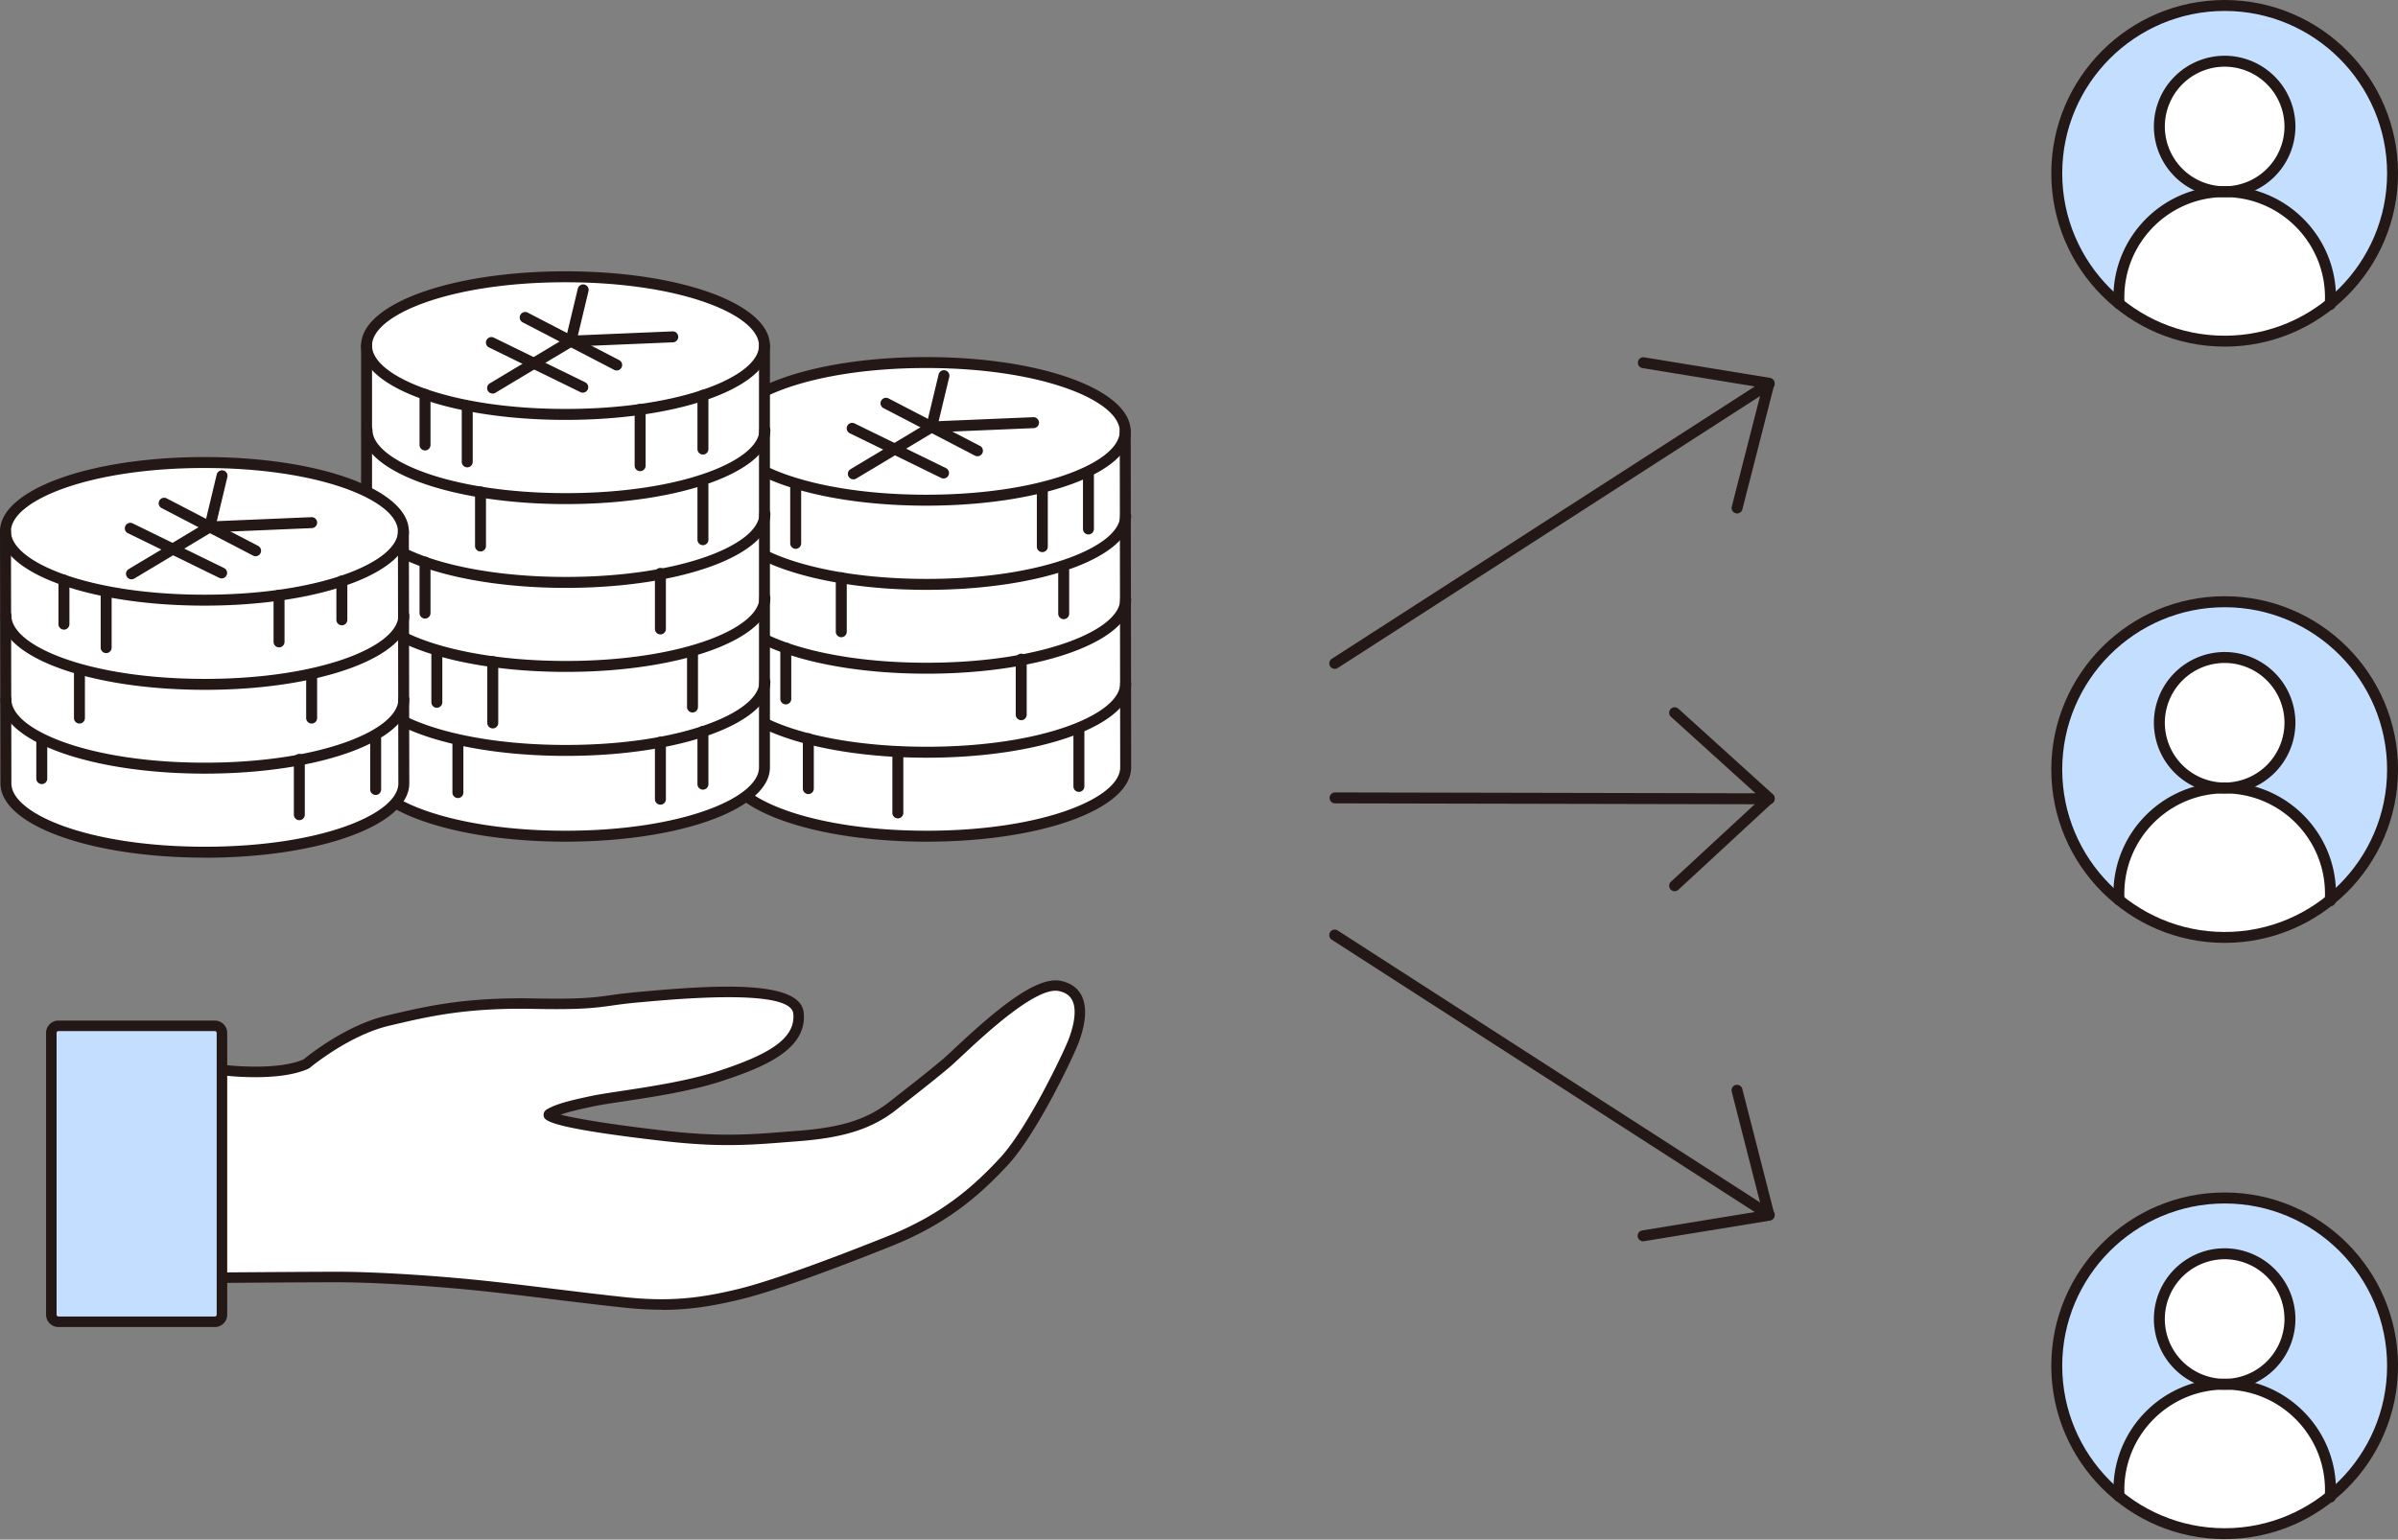 <svg width="232" height="149" fill="none" xmlns="http://www.w3.org/2000/svg"><rect width="100%" height="100%" fill="#808080" stroke="none"/><g clip-path="url(#clip0_10686_8618)"><path d="M70.366 41.746v32.519c0 3.677 8.618 6.66 19.249 6.66 10.63 0 19.248-2.983 19.248-6.66V41.746c0-3.677-8.618-6.66-19.248-6.66s-19.249 2.983-19.249 6.66z" fill="#fff"/><path d="M73.849 51.562a.53.53 0 01-.53-.53V46.14a.53.53 0 011.06 0v4.894a.53.53 0 01-.53.53z" fill="#231815"/><path d="M89.657 57.085c-11.088 0-19.778-3.157-19.778-7.19a.53.53 0 011.06 0c0 2.961 7.52 6.13 18.718 6.13s18.718-3.169 18.718-6.13a.53.53 0 011.06 0c0 4.033-8.686 7.19-19.778 7.19zm0 16.244c-11.088 0-19.778-3.156-19.778-7.19a.53.53 0 011.06 0c0 2.962 7.52 6.13 18.718 6.13s18.718-3.168 18.718-6.13a.53.53 0 011.06 0c0 4.034-8.686 7.19-19.778 7.19zm0-8.131c-11.088 0-19.778-3.156-19.778-7.19a.53.53 0 011.06 0c0 2.962 7.52 6.13 18.718 6.13s18.718-3.168 18.718-6.13a.53.53 0 011.06 0c0 4.034-8.686 7.19-19.778 7.19zm-.042-16.261c-11.088 0-19.778-3.157-19.778-7.19 0-4.034 8.686-7.19 19.778-7.19 11.092 0 19.778 3.156 19.778 7.19 0 4.033-8.686 7.19-19.778 7.19zm0-13.321c-11.198 0-18.719 3.17-18.719 6.13 0 2.962 7.52 6.131 18.719 6.131 11.198 0 18.718-3.169 18.718-6.13 0-2.962-7.52-6.131-18.718-6.131z" fill="#231815"/><path d="M94.567 44.154a.525.525 0 01-.245-.06l-8.872-4.609a.531.531 0 01.491-.94l8.872 4.61a.531.531 0 01-.246 1zm-3.283 2.151a.52.52 0 01-.233-.055l-8.838-4.322a.525.525 0 01-.241-.707.525.525 0 01.707-.242l8.838 4.322a.525.525 0 01.242.707.532.532 0 01-.475.297z" fill="#231815"/><path d="M82.556 46.39a.53.53 0 01-.271-.983l7.385-4.427 1.14-4.754a.53.53 0 011.03.25l-1.192 4.97a.536.536 0 01-.241.33l-7.576 4.542a.525.525 0 01-.27.077l-.005-.005z" fill="#231815"/><path d="M90.132 41.848a.53.53 0 01-.021-1.06l9.859-.414a.533.533 0 01.551.508.531.531 0 01-.509.551l-9.86.415h-.02zm12.778 18.075a.53.53 0 01-.529-.53v-4.135a.53.53 0 111.059 0v4.135a.53.53 0 01-.53.53zm-21.52 1.745a.53.53 0 01-.529-.53v-5.227a.53.53 0 011.06 0v5.228a.53.53 0 01-.53.53zm-4.41-8.554a.53.53 0 01-.529-.53v-5.377a.53.53 0 011.06 0v5.377a.53.53 0 01-.53.53zm23.862.318a.53.53 0 01-.53-.53v-5.449a.53.53 0 011.06 0v5.45a.53.53 0 01-.53.529zm4.462-1.711a.53.53 0 01-.53-.53V45.99a.53.53 0 011.06 0v5.203a.53.53 0 01-.53.53zM76.023 68.169a.53.53 0 01-.53-.53v-4.932a.53.53 0 011.06 0v4.932a.53.53 0 01-.53.53zM98.8 69.698a.53.53 0 01-.53-.53v-5.377a.53.53 0 011.06 0v5.377a.53.53 0 01-.53.53zM86.865 79.2a.53.53 0 01-.53-.53v-5.935a.53.53 0 011.06 0v5.936a.53.53 0 01-.53.53zm-8.661-2.351a.53.53 0 01-.53-.53v-4.834a.53.53 0 011.06 0v4.834a.53.53 0 01-.53.53zm26.176-.211a.53.53 0 01-.529-.53v-5.287a.53.53 0 111.059 0v5.287a.53.53 0 01-.53.53z" fill="#231815"/><path d="M89.657 81.455c-11.088 0-19.778-3.157-19.778-7.19l-.042-32.519a.53.53 0 011.06 0l.041 32.519c0 2.961 7.521 6.13 18.72 6.13 11.197 0 18.718-3.169 18.718-6.13l-.043-32.519a.53.53 0 011.06 0l.042 32.519c0 4.033-8.686 7.19-19.778 7.19z" fill="#231815"/><path d="M35.463 33.446v40.822c0 3.678 8.618 6.66 19.248 6.66s19.248-2.982 19.248-6.66V33.446c0-3.678-8.618-6.66-19.248-6.66s-19.248 2.982-19.248 6.66z" fill="#fff"/><path d="M54.753 48.784c-11.087 0-19.777-3.156-19.777-7.19a.53.53 0 011.059 0c0 2.962 7.52 6.13 18.718 6.13 11.199 0 18.72-3.168 18.72-6.13a.53.53 0 011.058 0c0 4.034-8.685 7.19-19.778 7.19zm0 24.369c-11.087 0-19.777-3.156-19.777-7.19a.53.53 0 011.059 0c0 2.962 7.52 6.131 18.718 6.131 11.199 0 18.72-3.17 18.72-6.13a.53.53 0 011.058 0c0 4.033-8.685 7.19-19.778 7.19zm0-8.129c-11.087 0-19.777-3.156-19.777-7.19a.53.53 0 011.059 0c0 2.962 7.52 6.131 18.718 6.131 11.199 0 18.72-3.17 18.72-6.13a.53.53 0 011.058 0c0 4.033-8.685 7.19-19.778 7.19zm0-8.13c-11.087 0-19.777-3.157-19.777-7.19a.53.53 0 011.059 0c0 2.961 7.52 6.13 18.718 6.13 11.199 0 18.72-3.169 18.72-6.13a.53.53 0 011.058 0c0 4.033-8.685 7.19-19.778 7.19zm-.041-16.258c-11.089 0-19.778-3.157-19.778-7.19 0-4.034 8.685-7.19 19.778-7.19 11.092 0 19.777 3.156 19.777 7.19 0 4.033-8.685 7.19-19.778 7.19zm0-13.32c-11.199 0-18.72 3.168-18.72 6.13 0 2.962 7.521 6.13 18.72 6.13 11.198 0 18.718-3.169 18.718-6.13 0-2.962-7.52-6.13-18.719-6.13z" fill="#231815"/><path d="M54.712 81.454c-11.089 0-19.778-3.156-19.778-7.19V33.442a.53.53 0 011.059 0v40.822c0 2.962 7.52 6.131 18.718 6.131 11.199 0 18.72-3.17 18.72-6.13V33.441a.53.53 0 011.058 0v40.822c0 4.034-8.685 7.19-19.778 7.19z" fill="#231815"/><path d="M59.664 35.853a.525.525 0 01-.245-.059l-8.873-4.61a.531.531 0 01.492-.94l8.872 4.61a.531.531 0 01-.246 1zM56.38 38a.522.522 0 01-.232-.055l-8.838-4.321a.525.525 0 01-.242-.708.526.526 0 01.708-.241l8.838 4.321a.525.525 0 01.242.708.532.532 0 01-.475.296z" fill="#231815"/><path d="M47.653 38.086a.53.53 0 01-.272-.983l7.385-4.428 1.14-4.754a.53.53 0 011.03.25l-1.19 4.97a.536.536 0 01-.242.33l-7.576 4.543a.525.525 0 01-.271.076l-.004-.004z" fill="#231815"/><path d="M55.228 33.544a.53.53 0 01-.021-1.06l9.86-.415a.53.53 0 01.042 1.06l-9.86.415h-.02zm12.779 19.218a.53.53 0 01-.53-.53v-5.275a.53.53 0 011.06 0v5.275a.53.53 0 01-.53.53zm-21.519.606a.53.53 0 01-.53-.53V47.61a.53.53 0 011.06 0v5.228a.53.53 0 01-.53.53zm-5.368-9.775a.53.53 0 01-.53-.53V38.17a.53.53 0 011.06 0v4.894a.53.53 0 01-.53.53zm4.083 1.636a.53.53 0 01-.53-.53v-5.376a.53.53 0 011.06 0v5.376a.53.53 0 01-.53.53zm16.728.369a.53.53 0 01-.53-.53V39.62a.53.53 0 011.06 0v5.448a.53.53 0 01-.53.53zm6.076-1.608a.53.53 0 01-.53-.529v-5.203a.53.53 0 011.06 0v5.203a.53.53 0 01-.53.53zM41.12 59.862a.53.53 0 01-.53-.53v-4.931a.53.53 0 011.06 0v4.931a.53.53 0 01-.53.53zm22.773 1.535a.53.53 0 01-.53-.53v-5.376a.53.53 0 011.06 0v5.376a.53.53 0 01-.53.53zm-16.219 9.096a.53.53 0 01-.53-.53v-5.935a.53.53 0 011.06 0v5.936a.53.53 0 01-.53.53zm-5.411-1.996a.53.53 0 01-.53-.53v-4.834a.53.53 0 011.06 0v4.834a.53.53 0 01-.53.53zm24.735.453a.53.53 0 01-.53-.53v-5.287a.53.53 0 011.06 0v5.288a.53.53 0 01-.53.53zm-22.697 8.284a.53.53 0 01-.53-.53v-4.973a.53.53 0 011.06 0v4.974a.53.53 0 01-.53.53zm19.592.64a.53.53 0 01-.53-.53v-5.516a.53.53 0 011.06 0v5.517a.53.53 0 01-.53.53zm4.114-1.454a.53.53 0 01-.53-.53v-5.097a.53.53 0 011.06 0v5.097a.53.53 0 01-.53.53z" fill="#231815"/><path d="M.53 51.422v24.392c0 3.678 8.617 6.66 19.247 6.66 10.63 0 19.249-2.982 19.249-6.66V51.422c0-3.677-8.618-6.66-19.249-6.66-10.63 0-19.248 2.983-19.248 6.66z" fill="#fff"/><path d="M19.82 66.76C8.728 66.76.042 63.605.042 59.57a.53.53 0 011.06 0c0 2.962 7.52 6.131 18.718 6.131s18.718-3.169 18.718-6.13a.53.53 0 011.06 0c0 4.033-8.686 7.19-19.778 7.19zm0 8.11C8.728 74.87.042 71.713.042 67.68a.53.53 0 011.06 0c0 2.962 7.52 6.13 18.718 6.13s18.718-3.168 18.718-6.13a.53.53 0 011.06 0c0 4.033-8.686 7.19-19.778 7.19zm-.042-16.258C8.686 58.612 0 55.453 0 51.422c0-4.029 8.686-7.19 19.778-7.19 11.092 0 19.778 3.157 19.778 7.19 0 4.034-8.686 7.19-19.778 7.19zm0-13.32c-11.198 0-18.719 3.169-18.719 6.13 0 2.962 7.52 6.131 18.719 6.131 11.198 0 18.718-3.169 18.718-6.13 0-2.962-7.52-6.131-18.718-6.131z" fill="#231815"/><path d="M24.73 53.83a.524.524 0 01-.245-.06l-8.872-4.61a.531.531 0 01.491-.94l8.872 4.61a.531.531 0 01-.245 1zm-3.287 2.147a.52.52 0 01-.233-.055L12.372 51.6a.525.525 0 01-.241-.707.527.527 0 01.707-.242l8.838 4.322a.525.525 0 01.242.707.532.532 0 01-.475.297z" fill="#231815"/><path d="M12.719 56.061a.529.529 0 01-.271-.983l7.385-4.428 1.14-4.753a.53.53 0 011.029.25l-1.19 4.97a.536.536 0 01-.242.33l-7.576 4.542a.525.525 0 01-.27.076l-.005-.004z" fill="#231815"/><path d="M20.295 51.525a.53.53 0 01-.021-1.06l9.859-.415a.527.527 0 01.55.509.53.53 0 01-.508.55l-9.859.416h-.021zm9.855 18.497a.53.53 0 01-.53-.53v-3.931a.53.53 0 011.06 0v3.932a.53.53 0 01-.53.53zm-22.464 0a.53.53 0 01-.53-.53v-4.427a.53.53 0 011.06 0v4.427a.53.53 0 01-.53.53zm-1.5-9.088a.53.53 0 01-.53-.53v-4.257a.53.53 0 011.06 0v4.258a.53.53 0 01-.53.53zm30.158 15.999a.53.53 0 01-.53-.53V71.51a.53.53 0 011.06 0v4.894a.53.53 0 01-.53.53zM10.27 63.205a.53.53 0 01-.53-.53V57.3a.53.53 0 011.06 0v5.377a.53.53 0 01-.53.53zm16.727-.555a.53.53 0 01-.53-.529v-4.525a.53.53 0 011.06 0v4.525a.53.53 0 01-.53.53zm6.077-2.136a.53.53 0 01-.53-.53v-3.753a.53.53 0 011.06 0v3.754a.53.53 0 01-.53.53zM4.042 75.881a.53.53 0 01-.53-.53v-3.775a.53.53 0 011.06 0v3.776a.53.53 0 01-.53.53zm24.918 3.492a.53.53 0 01-.53-.53v-5.376a.53.53 0 011.059 0v5.377a.53.53 0 01-.53.53z" fill="#231815"/><path d="M19.82 83C8.728 83 .042 79.843.042 75.81L0 51.422a.53.53 0 011.06 0l.042 24.392c0 2.962 7.52 6.13 18.718 6.13s18.719-3.168 18.719-6.13l-.043-24.388a.53.53 0 011.06 0l.042 24.392c0 4.034-8.686 7.19-19.778 7.19V83z" fill="#231815"/><path d="M21.574 103.549s5.241.674 8.046-.597c0 0 3.835-3.224 7.868-4.182 4.034-.957 7.618-1.775 14.172-1.648 6.555.127 6.313-.297 10.173-.636 3.86-.339 15.08-1.538 15.401 1.551.318 3.085-3.338 4.69-7.55 6.08-4.211 1.39-10.261 1.979-12.376 2.436-2.114.458-3.25.725-4.143 1.229-.894.504 5.355 1.479 11.151 2.14 5.796.661 8.77.322 12.935 0 4.165-.322 6.648-1.106 8.813-2.691 0 0 4.068-3.148 5.597-4.47 1.525-1.322 7.961-7.944 10.842-7.36 2.886.585 1.89 3.975 1.293 5.475-.598 1.5-4.004 8.643-6.716 11.554-2.716 2.911-5.834 5.588-10.995 7.656-5.16 2.067-11.253 4.355-14.693 5.177-3.44.822-6.432 1.229-10.72.797-4.287-.432-10.893-1.347-15.46-1.775-4.568-.428-9.465-.712-12.779-.704-3.313.009-7.97.038-11.134.064l.271-20.1.004.004z" fill="#fff"/><path d="M21.464 99.28H4.96v28.637h16.503V99.279z" fill="#C3DEFF"/><path d="M63.998 126.75a33.19 33.19 0 01-3.364-.178c-1.97-.199-4.39-.496-6.948-.805-2.97-.364-6.042-.737-8.508-.97-4.64-.437-9.461-.704-12.622-.704h-.11c-3.186.005-7.24.034-10.787.064a.507.507 0 01-.509-.504c0-.28.225-.509.505-.513 3.546-.025 7.6-.055 10.791-.063h.119c3.232 0 7.973.262 12.71.707 2.483.233 5.56.61 8.538.975 2.554.313 4.965.605 6.927.805 4.262.428 7.194.017 10.55-.784 3.805-.911 10.791-3.623 14.621-5.157 5.318-2.131 8.339-4.88 10.813-7.533 2.682-2.877 6.088-10.071 6.618-11.393.318-.8.991-2.783.373-3.932-.242-.449-.665-.728-1.292-.856-2.187-.436-7.228 4.28-9.38 6.297-.442.411-.793.741-1.03.949-1.522 1.317-5.45 4.359-5.619 4.491-2.266 1.661-4.893 2.466-9.084 2.792l-.983.076c-3.728.297-6.673.534-12.05-.08-11.447-1.305-11.596-2.034-11.676-2.428-.042-.208.025-.487.335-.661.983-.555 2.207-.835 4.283-1.284.648-.14 1.665-.292 2.839-.47 2.775-.42 6.575-.992 9.486-1.953 4.517-1.492 7.466-3.004 7.203-5.547-.165-1.601-4.923-1.99-14.13-1.156l-.72.063a44.594 44.594 0 00-2.674.314c-1.656.229-2.961.415-7.554.326-6.593-.131-10.215.729-14.045 1.636-3.873.915-7.623 4.042-7.66 4.076a.586.586 0 01-.12.076c-2.902 1.313-8.1.665-8.317.635a.509.509 0 01.128-1.008c.05.008 5.054.627 7.71-.525.513-.424 4.136-3.318 8.021-4.237 3.898-.924 7.58-1.792 14.3-1.665 4.512.088 5.787-.09 7.397-.314a48.76 48.76 0 012.725-.318l.716-.063c7.728-.7 14.922-.932 15.231 2.067.369 3.58-3.88 5.292-7.897 6.618-2.991.988-6.839 1.568-9.652 1.992-1.157.173-2.156.326-2.775.457-1.513.327-2.47.547-3.186.81 1.508.389 5.059.978 10.147 1.559 5.28.601 8.182.368 11.85.076l.988-.076c4.038-.314 6.436-1.043 8.55-2.593.03-.026 4.063-3.148 5.563-4.445.229-.199.572-.521 1-.923 3.936-3.686 7.898-7.038 10.275-6.55.927.19 1.597.648 1.987 1.368.796 1.47.139 3.635-.322 4.792-.623 1.563-4.042 8.736-6.818 11.711-2.554 2.737-5.673 5.575-11.177 7.783-3.855 1.546-10.897 4.279-14.76 5.203-2.505.597-4.78.987-7.521.987l-.009-.017z" fill="#231815"/><path d="M20.786 128.424H5.652a1.196 1.196 0 01-1.195-1.195V99.964c0-.656.534-1.195 1.195-1.195h15.134c.657 0 1.195.534 1.195 1.195v27.265c0 .657-.534 1.195-1.195 1.195zM5.652 99.786a.179.179 0 00-.178.178v27.265c0 .097.08.178.178.178h15.134a.18.18 0 00.178-.178V99.964a.179.179 0 00-.178-.178H5.652zm165.514-21.95l-42.034-.09a.53.53 0 010-1.058l42.034.088a.53.53 0 110 1.06z" fill="#231815"/><path d="M162.019 86.25a.529.529 0 01-.36-.92l8.724-8.066-8.72-7.893a.534.534 0 01-.038-.75.534.534 0 01.75-.038l9.148 8.283a.53.53 0 01.004.78l-9.148 8.46a.525.525 0 01-.36.14v.005zm-32.883-21.52a.527.527 0 01-.444-.241.533.533 0 01.156-.733l42.035-27.074a.533.533 0 01.733.157.533.533 0 01-.157.733l-42.034 27.073a.545.545 0 01-.289.085z" fill="#231815"/><path d="M168.057 49.69a.529.529 0 01-.513-.66l2.945-11.513-11.609-1.898a.529.529 0 01.169-1.043l12.181 1.992c.149.025.276.11.356.233a.538.538 0 01.072.42l-3.088 12.07a.526.526 0 01-.513.398zm3.11 68.409a.511.511 0 01-.288-.085l-42.035-27.073a.528.528 0 01-.156-.733.529.529 0 01.733-.157l42.034 27.074a.528.528 0 01-.288.974z" fill="#231815"/><path d="M158.965 120.129a.529.529 0 01-.085-1.051l11.609-1.898-2.945-11.512a.53.53 0 111.026-.262l3.088 12.071a.506.506 0 01-.072.419.537.537 0 01-.356.233l-12.181 1.991a.523.523 0 01-.084.009z" fill="#231815"/><path d="M230.996 20.759c2.199-8.698-3.069-17.532-11.767-19.731-8.697-2.2-17.531 3.069-19.73 11.766-2.2 8.698 3.069 17.532 11.766 19.731 8.698 2.2 17.532-3.069 19.731-11.766z" fill="#C3DEFF"/><path d="M215.459 18.558a6.317 6.317 0 100-12.634 6.317 6.317 0 000 12.634z" fill="#fff"/><path d="M215.46 18.557c-5.525 0-10.008 4.478-10.008 10.007v.996a16.176 16.176 0 0010.008 3.453c3.775 0 7.249-1.292 10.007-3.453v-.996c0-5.525-4.478-10.007-10.007-10.007z" fill="#fff"/><path d="M215.23 33.544c-9.249 0-16.774-7.525-16.774-16.774 0-9.25 7.525-16.77 16.774-16.77s16.774 7.525 16.774 16.774-7.525 16.774-16.774 16.774v-.005zm0-32.485c-8.665 0-15.715 7.05-15.715 15.715 0 8.664 7.05 15.715 15.715 15.715 8.664 0 15.715-7.05 15.715-15.715S223.894 1.059 215.23 1.059z" fill="#231815"/><path d="M215.23 19.088a6.855 6.855 0 01-6.847-6.847 6.855 6.855 0 016.847-6.846 6.854 6.854 0 016.846 6.846 6.854 6.854 0 01-6.846 6.847zm0-12.634a5.795 5.795 0 00-5.788 5.787 5.795 5.795 0 005.788 5.788 5.795 5.795 0 005.787-5.788 5.795 5.795 0 00-5.787-5.787z" fill="#231815"/><path d="M225.44 30.002h-.033a.527.527 0 01-.492-.564c.013-.216.021-.436.021-.656 0-5.352-4.355-9.707-9.707-9.707-5.351 0-9.706 4.355-9.706 9.707 0 .195.004.394.017.584a.53.53 0 01-.496.56.536.536 0 01-.559-.496 10.785 10.785 0 01-.017-.648c0-5.936 4.83-10.766 10.766-10.766S226 22.846 226 28.782c0 .245-.009.487-.026.724a.529.529 0 01-.529.496h-.005z" fill="#231815"/><path d="M230.989 78.468c2.199-8.698-3.069-17.532-11.766-19.731-8.698-2.2-17.532 3.069-19.731 11.766-2.199 8.698 3.069 17.532 11.766 19.731 8.698 2.2 17.532-3.069 19.731-11.766z" fill="#C3DEFF"/><path d="M215.459 76.263a6.317 6.317 0 100-12.634 6.317 6.317 0 000 12.634zm0 .001c-5.525 0-10.008 4.478-10.008 10.007v.996a16.176 16.176 0 0010.008 3.453c3.775 0 7.249-1.292 10.007-3.453v-.996c0-5.525-4.478-10.007-10.007-10.007z" fill="#fff"/><path d="M215.23 91.249c-9.249 0-16.774-7.525-16.774-16.774 0-9.25 7.525-16.774 16.774-16.774s16.774 7.525 16.774 16.774c0 9.25-7.525 16.774-16.774 16.774zm0-32.484c-8.665 0-15.715 7.05-15.715 15.714 0 8.665 7.05 15.715 15.715 15.715 8.664 0 15.715-7.05 15.715-15.715 0-8.664-7.051-15.714-15.715-15.714z" fill="#231815"/><path d="M215.23 76.793a6.855 6.855 0 01-6.847-6.847 6.855 6.855 0 016.847-6.846 6.854 6.854 0 016.846 6.846 6.854 6.854 0 01-6.846 6.847zm0-12.634a5.795 5.795 0 00-5.788 5.787 5.795 5.795 0 005.788 5.788 5.795 5.795 0 005.787-5.788 5.795 5.795 0 00-5.787-5.787z" fill="#231815"/><path d="M225.44 87.707h-.033a.527.527 0 01-.492-.564c.013-.216.021-.436.021-.656 0-5.352-4.355-9.707-9.707-9.707-5.351 0-9.706 4.355-9.706 9.707 0 .195.004.394.017.584a.53.53 0 01-.496.56.538.538 0 01-.559-.496 10.787 10.787 0 01-.017-.648c0-5.936 4.83-10.766 10.766-10.766S226 80.55 226 86.487c0 .245-.009.487-.026.724a.529.529 0 01-.529.496h-.005z" fill="#231815"/><path d="M230.991 136.176c2.199-8.697-3.069-17.531-11.766-19.73-8.698-2.199-17.532 3.069-19.731 11.766-2.199 8.698 3.069 17.532 11.766 19.731 8.698 2.199 17.532-3.069 19.731-11.767z" fill="#C3DEFF"/><path d="M215.459 133.966a6.317 6.317 0 100-12.633 6.317 6.317 0 000 12.633z" fill="#fff"/><path d="M215.459 133.971c-5.525 0-10.008 4.478-10.008 10.007v.996a16.174 16.174 0 0010.008 3.453c3.775 0 7.249-1.292 10.007-3.453v-.996c0-5.525-4.478-10.007-10.007-10.007z" fill="#fff"/><path d="M215.23 148.952c-9.249 0-16.774-7.525-16.774-16.774s7.525-16.774 16.774-16.774 16.774 7.525 16.774 16.774-7.525 16.774-16.774 16.774zm0-32.484c-8.665 0-15.715 7.05-15.715 15.714 0 8.665 7.05 15.715 15.715 15.715 8.664 0 15.715-7.05 15.715-15.715 0-8.664-7.051-15.714-15.715-15.714z" fill="#231815"/><path d="M215.23 134.5a6.855 6.855 0 01-6.847-6.847c0-3.775 3.072-6.846 6.847-6.846a6.854 6.854 0 016.846 6.846 6.854 6.854 0 01-6.846 6.847zm0-12.634a5.795 5.795 0 00-5.788 5.787 5.795 5.795 0 005.788 5.788 5.795 5.795 0 005.787-5.788 5.795 5.795 0 00-5.787-5.787z" fill="#231815"/><path d="M225.44 145.41h-.033a.527.527 0 01-.492-.564c.013-.216.021-.436.021-.657 0-5.351-4.355-9.706-9.707-9.706-5.351 0-9.706 4.355-9.706 9.706 0 .2.004.394.017.589a.53.53 0 01-.496.56.54.54 0 01-.559-.496 10.78 10.78 0 01-.017-.648c0-5.936 4.83-10.766 10.766-10.766S226 138.258 226 144.194c0 .245-.009.487-.026.724a.529.529 0 01-.529.496l-.005-.004z" fill="#231815"/></g><defs><clipPath id="clip0_10686_8618"><path fill="#fff" d="M0 0h232v148.952H0z"/></clipPath></defs></svg>